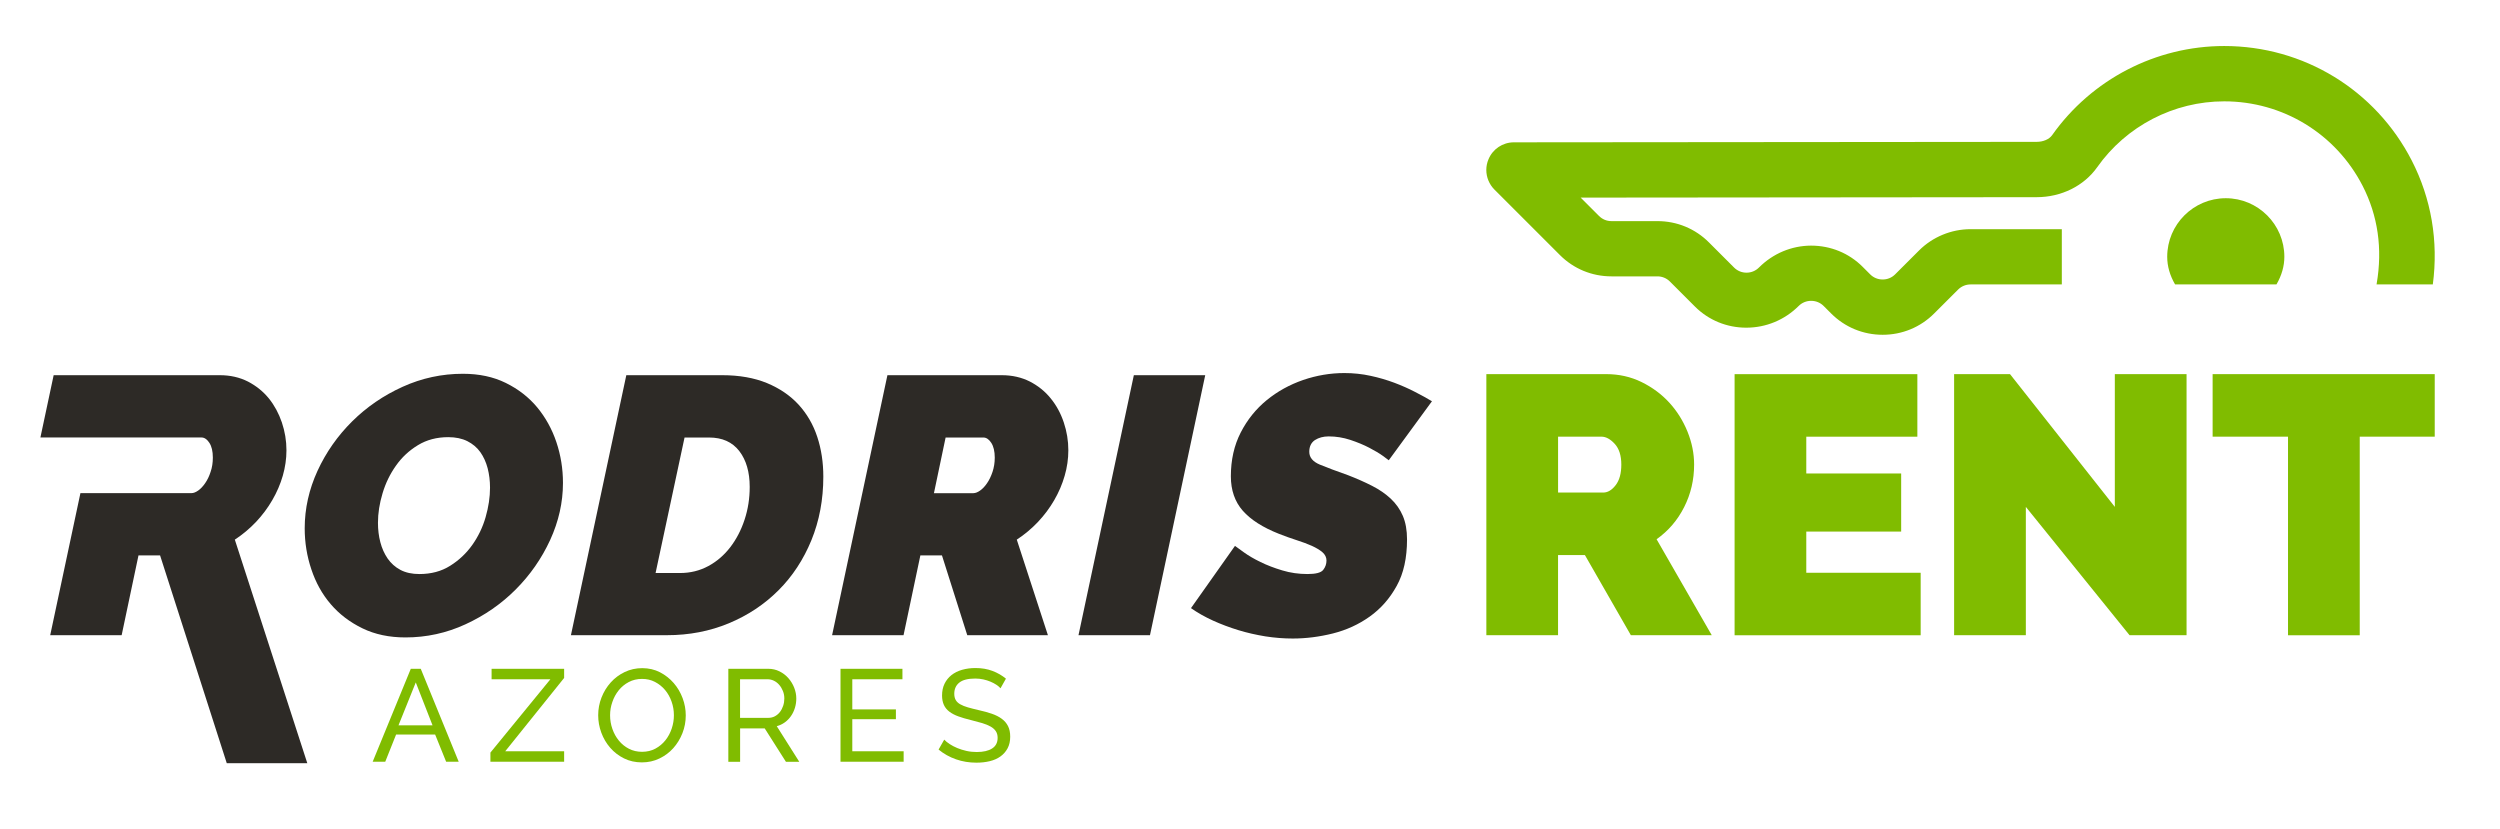 <?xml version="1.0" encoding="UTF-8"?>
<!-- Generator: Adobe Illustrator 27.4.0, SVG Export Plug-In . SVG Version: 6.00 Build 0)  -->
<svg xmlns="http://www.w3.org/2000/svg" xmlns:xlink="http://www.w3.org/1999/xlink" version="1.1" id="Camada_1" x="0px" y="0px" viewBox="0 0 704.04 233.55" style="enable-background:new 0 0 704.04 233.55;" xml:space="preserve">
<style type="text/css">
	.st0{fill:#2D2A26;}
	.st1{fill:#80BC00;}
</style>
<g>
	<path class="st0" d="M114.18,179.51c-4.53,0-8.58-0.84-12.12-2.57c-3.54-1.72-6.52-3.99-8.92-6.8c-2.42-2.82-4.23-6.1-5.46-9.81   c-1.25-3.71-1.87-7.56-1.87-11.56c0-5.56,1.22-10.96,3.61-16.18c2.41-5.23,5.66-9.86,9.75-13.92c4.09-4.05,8.83-7.31,14.23-9.75   c5.41-2.45,11.06-3.66,16.97-3.66c4.54,0,8.57,0.85,12.07,2.58c3.51,1.73,6.45,4,8.83,6.86c2.37,2.86,4.17,6.12,5.41,9.79   c1.24,3.69,1.86,7.52,1.86,11.51c0,5.5-1.22,10.86-3.61,16.08c-2.41,5.23-5.65,9.87-9.7,13.93c-4.06,4.07-8.77,7.33-14.14,9.8   C125.74,178.28,120.09,179.51,114.18,179.51z M118.1,161.66c3.3,0,6.19-0.76,8.66-2.32c2.47-1.54,4.55-3.5,6.24-5.87   c1.68-2.38,2.94-4.97,3.76-7.84c0.82-2.85,1.24-5.62,1.24-8.3c0-1.93-0.23-3.75-0.67-5.47c-0.45-1.71-1.14-3.22-2.06-4.53   c-0.93-1.31-2.15-2.33-3.67-3.1c-1.51-0.75-3.3-1.12-5.36-1.12c-3.23,0-6.08,0.75-8.55,2.26c-2.49,1.51-4.55,3.44-6.19,5.78   c-1.66,2.34-2.92,4.93-3.77,7.78c-0.86,2.85-1.29,5.62-1.29,8.31c0,1.92,0.22,3.75,0.67,5.46c0.45,1.73,1.14,3.25,2.06,4.6   c0.94,1.34,2.12,2.41,3.61,3.2C114.26,161.28,116.05,161.66,118.1,161.66z"></path>
	<path class="st0" d="M176.38,105.66h27.01c4.81,0,9.02,0.75,12.6,2.22c3.56,1.48,6.55,3.51,8.91,6.08   c2.36,2.59,4.12,5.61,5.26,9.09c1.14,3.46,1.7,7.19,1.7,11.18c0,6.46-1.12,12.42-3.35,17.89c-2.24,5.46-5.33,10.18-9.29,14.13   c-3.95,3.95-8.61,7.05-13.98,9.28c-5.36,2.23-11.17,3.35-17.42,3.35h-27.04L176.38,105.66z M191.53,161.37   c2.88,0,5.55-0.66,7.95-1.96c2.4-1.29,4.47-3.09,6.18-5.31c1.71-2.23,3.06-4.82,4.02-7.74c0.97-2.92,1.45-6,1.45-9.23   c0-4.2-0.98-7.56-2.93-10.1c-1.97-2.55-4.8-3.82-8.52-3.82h-6.9l-8.16,38.16H191.53z"></path>
	<path class="st0" d="M234.33,178.89l15.58-73.23h32.19c2.96,0,5.6,0.61,7.95,1.8c2.33,1.21,4.29,2.79,5.86,4.75   c1.6,1.96,2.82,4.21,3.67,6.76c0.85,2.54,1.28,5.14,1.28,7.84c0,2.41-0.34,4.79-1.03,7.16c-0.68,2.38-1.66,4.66-2.93,6.86   c-1.27,2.2-2.8,4.25-4.58,6.14c-1.79,1.89-3.78,3.56-5.98,5l8.77,26.92H272.4l-7.13-22.48h-6.08l-4.74,22.48H234.33z    M274.14,138.88c0.55,0,1.17-0.24,1.86-0.72c0.69-0.48,1.34-1.16,1.96-2.07c0.62-0.89,1.13-1.95,1.55-3.2   c0.41-1.24,0.63-2.57,0.63-4.02c0-1.78-0.34-3.17-0.99-4.17c-0.65-0.99-1.39-1.49-2.22-1.49H266.3l-3.29,15.68H274.14z"></path>
	<path class="st0" d="M319.31,105.66h20.1l-15.56,73.23h-20.13L319.31,105.66z"></path>
	<path class="st0" d="M364.07,179.82c-2.54,0-5.11-0.2-7.74-0.61c-2.59-0.43-5.15-1-7.62-1.76c-2.47-0.76-4.84-1.65-7.11-2.68   c-2.28-1.04-4.34-2.2-6.2-3.51l12.39-17.53c0.47,0.35,1.33,0.97,2.57,1.86c1.24,0.89,2.77,1.79,4.6,2.68   c1.81,0.89,3.86,1.68,6.13,2.36c2.27,0.69,4.64,1.03,7.13,1.03c2.32,0,3.81-0.38,4.42-1.17c0.62-0.79,0.92-1.68,0.92-2.64   c0-0.9-0.39-1.67-1.14-2.33c-0.76-0.65-1.76-1.24-2.98-1.8c-1.23-0.55-2.67-1.08-4.28-1.6c-1.63-0.52-3.3-1.12-5.02-1.8   c-4.53-1.79-7.91-3.95-10.16-6.5c-2.22-2.53-3.35-5.78-3.35-9.68c0-4.61,0.92-8.72,2.78-12.34c1.85-3.61,4.31-6.65,7.33-9.12   c3.03-2.47,6.44-4.35,10.25-5.67c3.81-1.3,7.69-1.95,11.61-1.95c2.53,0,5,0.26,7.37,0.78c2.38,0.51,4.61,1.17,6.72,1.96   c2.09,0.79,4.03,1.65,5.82,2.58c1.79,0.92,3.38,1.79,4.75,2.62l-12.16,16.62c-0.08-0.07-0.61-0.48-1.61-1.2   c-1-0.72-2.3-1.5-3.88-2.32c-1.57-0.82-3.36-1.56-5.35-2.22c-1.99-0.65-4.01-0.98-6.08-0.98c-1.51,0-2.8,0.35-3.87,1.03   c-1.05,0.7-1.6,1.8-1.6,3.3c0,1.59,1,2.79,2.99,3.62c1.99,0.82,4.64,1.82,7.94,2.98c2.48,0.96,4.73,1.96,6.75,2.99   c2.05,1.04,3.78,2.24,5.27,3.62c1.46,1.37,2.61,2.99,3.4,4.84c0.79,1.86,1.18,4.06,1.18,6.61c0,5.22-0.95,9.6-2.93,13.14   c-1.95,3.55-4.49,6.41-7.58,8.61c-3.1,2.21-6.53,3.78-10.36,4.75C371.56,179.34,367.79,179.82,364.07,179.82z"></path>
	<g>
		<path class="st1" d="M418.58,178.89v-73.53h33.76c3.59,0,6.9,0.74,9.94,2.23c3.04,1.49,5.64,3.42,7.82,5.8s3.88,5.11,5.13,8.18    c1.24,3.07,1.86,6.16,1.86,9.27c0,4.28-0.93,8.27-2.8,11.96c-1.86,3.69-4.45,6.71-7.77,9.06l15.54,27.03h-22.78l-12.95-22.58    h-7.56v22.58H418.58z M438.78,138.71h12.74c1.24,0,2.4-0.69,3.47-2.07c1.07-1.38,1.6-3.31,1.6-5.8c0-2.55-0.62-4.5-1.86-5.85    c-1.24-1.35-2.49-2.02-3.73-2.02h-12.22V138.71z"></path>
		<path class="st1" d="M540.89,161.29v17.61h-52.4v-73.53h51.47v17.61h-31.28v10.36h26.72v16.36h-26.72v11.6H540.89z"></path>
		<path class="st1" d="M570.51,142.75v36.14h-20.2v-73.53h15.74l29.52,37.39v-37.39h20.2v73.53h-16.05L570.51,142.75z"></path>
		<path class="st1" d="M685.67,122.97h-21.13v55.93h-20.2v-55.93h-21.23v-17.61h62.55V122.97z"></path>
	</g>
	<path class="st0" d="M66.13,151.97c2.2-1.44,4.18-3.11,5.98-5c1.78-1.9,3.31-3.94,4.58-6.14c1.28-2.2,2.26-4.48,2.95-6.86   c0.68-2.37,1.03-4.76,1.03-7.16c0-2.7-0.44-5.3-1.29-7.84c-0.87-2.55-2.08-4.79-3.66-6.76c-1.59-1.95-3.54-3.53-5.88-4.75   c-2.34-1.19-4.99-1.8-7.94-1.8H15.11l-3.73,17.54h45.35c0.83,0,1.57,0.5,2.22,1.49c0.66,1,0.99,2.39,0.99,4.17   c0,1.45-0.2,2.79-0.63,4.02c-0.4,1.25-0.92,2.31-1.54,3.2c-0.62,0.9-1.27,1.59-1.96,2.07c-0.69,0.48-1.31,0.72-1.86,0.72h-31.3   l-8.51,40.01h20.12L39,156.41h6.08l18.78,58.52h22.68L66.13,151.97z"></path>
	<path class="st1" d="M530.19,94.28c-5.49,0-10.65-2.13-14.51-6l-2.12-2.12c-0.92-0.92-2.17-1.44-3.51-1.44   c-1.33,0-2.58,0.51-3.5,1.43c-3.96,3.95-9.2,6.13-14.78,6.13c-5.47,0-10.6-2.11-14.44-5.94l-7.06-7.06   c-0.93-0.93-2.18-1.45-3.5-1.45h-12.96c-5.49,0-10.65-2.13-14.52-6.01l-18.44-18.44c-1.45-1.45-2.28-3.46-2.28-5.51   c0-1.04,0.21-2.07,0.61-3c1.2-2.91,4.02-4.79,7.17-4.79l147.18-0.13c1.88,0,3.55-0.72,4.38-1.88   c11.11-15.72,29.23-25.11,48.47-25.11c22.36,0,42.6,12.36,52.81,32.25c5.5,10.7,7.55,22.75,5.93,34.89h-15.85l0.04-0.21   c1.69-9.86,0.36-19.13-3.96-27.56c-7.55-14.68-22.48-23.79-38.97-23.79c-14.19,0-27.57,6.93-35.77,18.54   c-3.74,5.29-10.12,8.45-17.07,8.45l-128.4,0.12l5.16,5.16c0.95,0.95,2.16,1.46,3.51,1.46h12.96c5.49,0,10.64,2.13,14.51,6.01   l7.06,7.06c0.94,0.94,2.18,1.45,3.51,1.45c1.33,0,2.57-0.52,3.5-1.45c3.95-3.95,9.16-6.14,14.66-6.17c5.54,0,10.7,2.12,14.55,5.98   l2.12,2.12c0.92,0.93,2.17,1.44,3.51,1.44c1.33,0,2.57-0.51,3.49-1.43l6.74-6.73c3.81-3.82,9.1-6.01,14.51-6.01h25.71V80.1h-25.71   c-1.31,0-2.58,0.53-3.5,1.45l-6.73,6.72C540.84,92.15,535.68,94.28,530.19,94.28z M641.09,80.1c1.47-2.53,2.22-5.15,2.22-7.79   c0-9.09-7.4-16.49-16.49-16.49c-9.1,0-16.5,7.4-16.5,16.49c0,2.64,0.75,5.26,2.22,7.79H641.09z"></path>
	<g>
		<path class="st1" d="M115.69,188.34h2.8l10.69,26.18h-3.54l-3.1-7.67h-10.99l-3.06,7.67h-3.54L115.69,188.34z M121.81,204.27    l-4.72-12.09l-4.87,12.09H121.81z"></path>
		<path class="st1" d="M138.11,211.94L155,191.29h-16.56v-2.95h20.43v2.58l-16.59,20.65h16.59v2.95h-20.76V211.94z"></path>
		<path class="st1" d="M180.77,214.7c-1.84,0-3.52-0.37-5.03-1.12c-1.51-0.75-2.81-1.75-3.89-2.99c-1.08-1.24-1.92-2.66-2.51-4.26    c-0.59-1.6-0.88-3.23-0.88-4.9c0-1.74,0.31-3.42,0.94-5.01c0.63-1.6,1.49-3.01,2.6-4.24c1.11-1.23,2.42-2.21,3.93-2.93    c1.51-0.72,3.15-1.09,4.92-1.09c1.84,0,3.51,0.39,5.01,1.16c1.5,0.78,2.79,1.79,3.87,3.04c1.08,1.25,1.92,2.67,2.51,4.26    c0.59,1.59,0.88,3.2,0.88,4.85c0,1.74-0.31,3.42-0.94,5.01c-0.63,1.6-1.49,3-2.58,4.22c-1.09,1.22-2.4,2.19-3.91,2.91    C184.18,214.34,182.54,214.7,180.77,214.7z M171.81,201.43c0,1.33,0.21,2.61,0.65,3.85c0.43,1.24,1.04,2.34,1.83,3.3    c0.79,0.96,1.73,1.72,2.84,2.29c1.11,0.57,2.33,0.85,3.69,0.85c1.4,0,2.65-0.3,3.76-0.9c1.11-0.6,2.05-1.39,2.82-2.36    c0.77-0.97,1.36-2.07,1.77-3.3c0.41-1.23,0.61-2.47,0.61-3.72c0-1.33-0.21-2.61-0.65-3.85c-0.43-1.24-1.05-2.34-1.84-3.28    c-0.8-0.95-1.75-1.7-2.84-2.27c-1.09-0.57-2.3-0.85-3.63-0.85c-1.4,0-2.65,0.3-3.76,0.89c-1.11,0.59-2.05,1.36-2.82,2.32    c-0.77,0.96-1.37,2.05-1.79,3.28C172.02,198.89,171.81,200.15,171.81,201.43z"></path>
		<path class="st1" d="M205.11,214.52v-26.18h11.21c1.16,0,2.22,0.24,3.19,0.72c0.97,0.48,1.81,1.12,2.51,1.92    c0.7,0.8,1.25,1.7,1.64,2.69c0.39,0.99,0.59,2.01,0.59,3.04c0,0.91-0.13,1.79-0.39,2.64c-0.26,0.85-0.63,1.62-1.11,2.31    c-0.48,0.69-1.06,1.28-1.73,1.77c-0.68,0.49-1.43,0.85-2.27,1.07l6.34,10.03h-3.76l-5.97-9.4h-6.93v9.4H205.11z M208.42,202.16    h7.93c0.69,0,1.31-0.15,1.86-0.44c0.55-0.3,1.03-0.69,1.42-1.2c0.39-0.5,0.7-1.09,0.92-1.75c0.22-0.66,0.33-1.35,0.33-2.07    c0-0.74-0.13-1.43-0.39-2.08c-0.26-0.65-0.6-1.23-1.03-1.73c-0.43-0.5-0.93-0.9-1.51-1.18c-0.58-0.28-1.19-0.42-1.83-0.42h-7.71    V202.16z"></path>
		<path class="st1" d="M254.48,211.57v2.95H236.7v-26.18h17.44v2.95h-14.12v8.48h12.28v2.76h-12.28v9.03H254.48z"></path>
		<path class="st1" d="M281.76,193.83c-0.3-0.34-0.69-0.68-1.18-1c-0.49-0.32-1.05-0.61-1.66-0.87c-0.61-0.26-1.29-0.47-2.01-0.63    c-0.72-0.16-1.48-0.24-2.27-0.24c-2.04,0-3.53,0.38-4.48,1.14c-0.95,0.76-1.42,1.81-1.42,3.14c0,0.71,0.14,1.3,0.41,1.77    c0.27,0.47,0.69,0.87,1.27,1.2c0.58,0.33,1.3,0.62,2.16,0.87c0.86,0.25,1.88,0.5,3.06,0.78c1.35,0.3,2.57,0.63,3.67,1.01    c1.09,0.38,2.03,0.85,2.8,1.42c0.77,0.57,1.36,1.25,1.77,2.07c0.41,0.81,0.61,1.81,0.61,2.99c0,1.25-0.25,2.34-0.74,3.26    c-0.49,0.92-1.16,1.68-2.01,2.29s-1.85,1.05-3.01,1.33c-1.16,0.28-2.41,0.42-3.76,0.42c-2.02,0-3.93-0.31-5.73-0.94    c-1.81-0.63-3.45-1.54-4.92-2.75l1.59-2.8c0.39,0.42,0.9,0.84,1.53,1.25s1.34,0.79,2.14,1.12c0.8,0.33,1.66,0.6,2.58,0.81    c0.92,0.21,1.89,0.31,2.89,0.31c1.87,0,3.32-0.33,4.35-1c1.03-0.66,1.55-1.66,1.55-2.99c0-0.74-0.17-1.36-0.5-1.86    c-0.33-0.5-0.82-0.94-1.46-1.31c-0.64-0.37-1.43-0.69-2.38-0.98c-0.95-0.28-2.02-0.57-3.23-0.87c-1.33-0.32-2.5-0.66-3.5-1.03    c-1.01-0.37-1.85-0.81-2.53-1.33c-0.68-0.52-1.19-1.14-1.53-1.88c-0.34-0.74-0.52-1.62-0.52-2.66c0-1.25,0.23-2.36,0.7-3.32    c0.47-0.96,1.12-1.77,1.95-2.43c0.84-0.66,1.83-1.16,2.99-1.49c1.16-0.33,2.41-0.5,3.76-0.5c1.77,0,3.37,0.27,4.79,0.81    c1.43,0.54,2.69,1.27,3.8,2.18L281.76,193.83z"></path>
	</g>
</g>
</svg>
